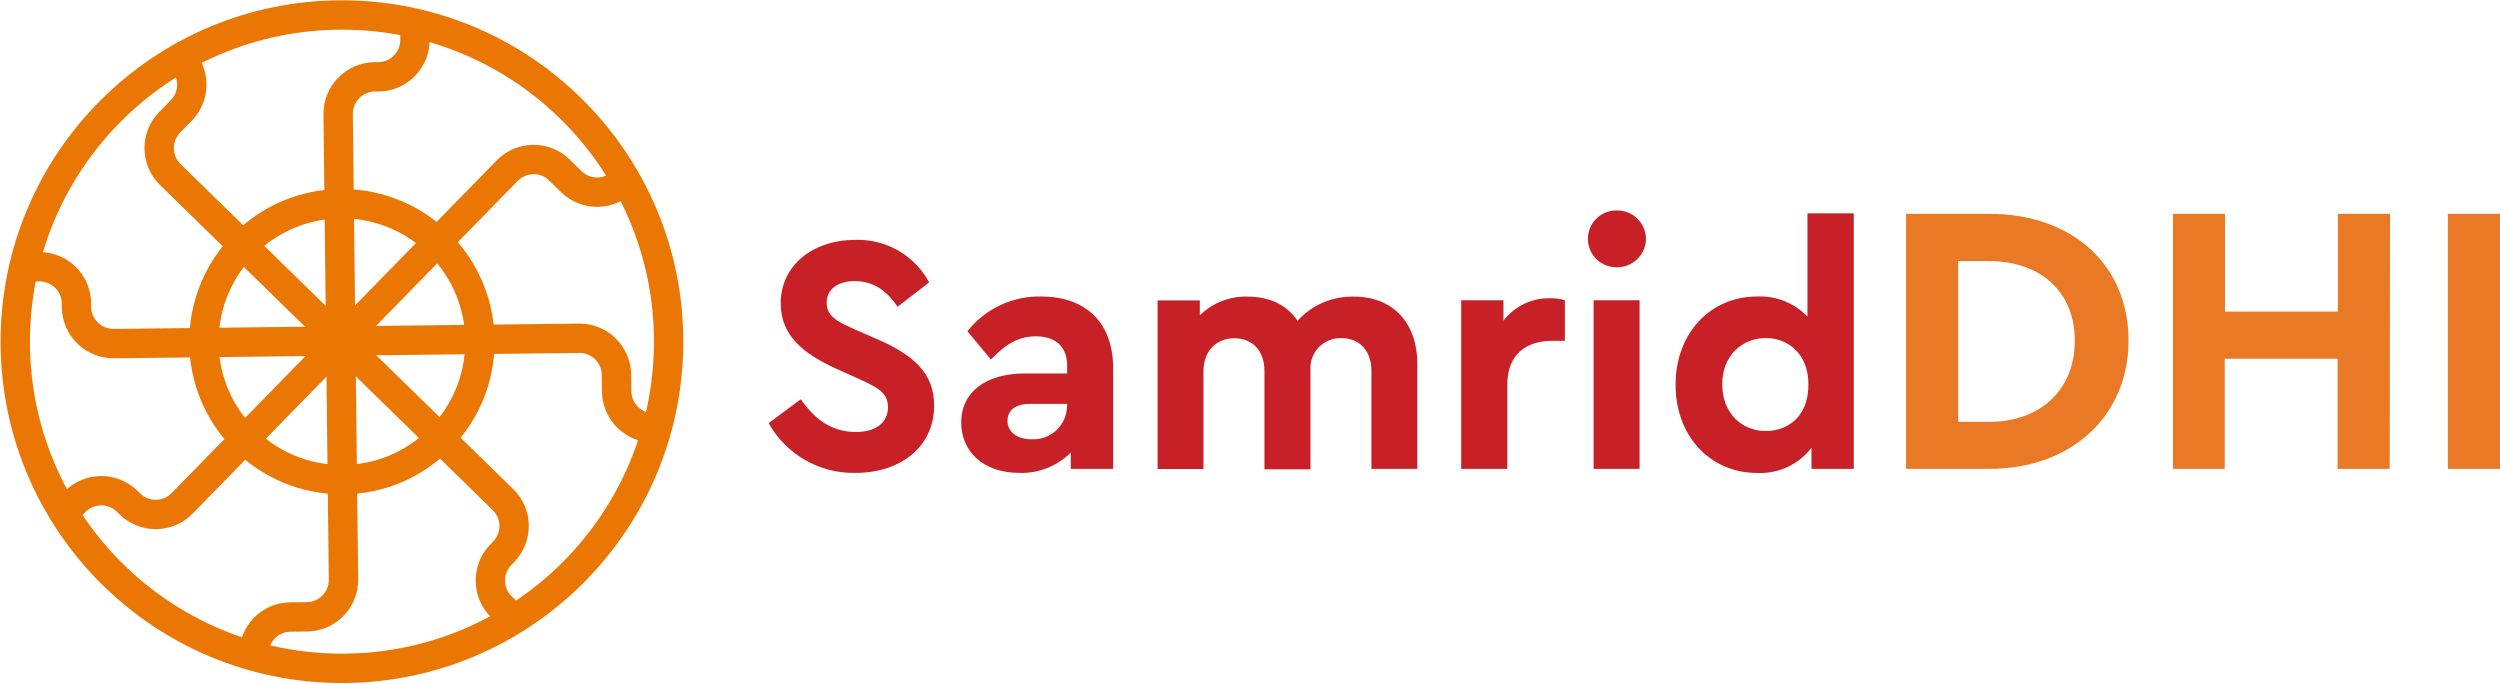 <svg width="2293" height="627" viewBox="0 0 2293 627" fill="none" xmlns="http://www.w3.org/2000/svg">
<path d="M852.037 259.18L823.218 281.354C813.219 266.297 800.751 257.828 783.812 257.828C770.108 257.828 758.227 264.062 758.227 277.825C758.227 289.588 767.344 294.763 782.283 301.351L805.809 311.643C838.274 325.994 856.801 342.58 856.801 371.87C856.801 410.276 825.512 433.743 784.635 433.743C768.468 434.083 752.514 430.015 738.484 421.974C724.454 413.933 712.879 402.224 705 388.102L734.407 366.223C745.641 381.868 760.286 396.219 785.047 396.219C803.162 396.219 814.454 387.808 814.454 373.34C814.454 359.93 804.456 355.284 788.223 347.756L766.05 337.757C736.642 324.288 716.057 307.467 716.057 278.354C716.057 243.065 745.759 220.01 784.576 220.01C798.399 219.573 812.068 223.009 824.041 229.931C836.014 236.852 845.813 246.984 852.331 259.18H852.037Z" fill="#C72127"/>
<path d="M1020.95 338.226V430.036H982.132V415.039C975.984 421.207 968.637 426.049 960.544 429.266C952.451 432.483 943.785 434.006 935.08 433.742C901.32 433.742 881.617 413.745 881.617 387.513C881.617 359.4 904.496 342.52 940.02 342.52H978.779V335.639C978.779 318.759 969.075 308.466 950.019 308.466C933.492 308.466 921.905 316.289 908.848 329.757L887.322 303.82C895.344 293.646 905.617 285.472 917.333 279.94C929.049 274.409 941.888 271.671 954.842 271.942C994.189 271.942 1021.01 294.115 1021.01 338.168L1020.95 338.226ZM978.779 372.28V370.398H945.608C931.845 370.398 924.081 375.75 924.081 386.043C924.081 396.336 933.139 402.923 946.196 402.923C950.353 403.137 954.51 402.509 958.418 401.075C962.326 399.642 965.904 397.433 968.937 394.582C971.969 391.731 974.394 388.296 976.065 384.483C977.736 380.671 978.62 376.56 978.662 372.398L978.779 372.28Z" fill="#C72127"/>
<path d="M1299.97 334.169V430.037H1257.86V340.109C1257.86 321.7 1246.86 310.114 1230.34 310.114C1226.49 309.99 1222.65 310.674 1219.08 312.122C1215.52 313.569 1212.29 315.748 1209.61 318.519C1206.94 321.289 1204.87 324.589 1203.55 328.206C1202.22 331.823 1201.67 335.678 1201.93 339.521V430.449H1159.76V340.227C1159.76 321.818 1148.76 310.231 1132.23 310.231C1115.71 310.231 1103.83 321.994 1103.83 340.227V430.155H1061.71V275.53H1100.47V289.234C1106.23 283.559 1113.07 279.111 1120.59 276.159C1128.11 273.207 1136.16 271.813 1144.23 272.06C1165.17 272.06 1180.7 280.177 1190.11 294.234C1196.6 287.041 1204.57 281.337 1213.47 277.51C1222.38 273.683 1232 271.824 1241.69 272.06C1278.57 272.06 1300.03 297.057 1300.03 334.169H1299.97Z" fill="#C72127"/>
<path d="M1435.3 275.415V312.586H1424.01C1399.66 312.586 1382.49 325.054 1382.49 352.874V430.039H1340.2V275.415H1378.96V294.118C1383.93 287.605 1390.37 282.35 1397.74 278.775C1405.12 275.2 1413.23 273.404 1421.42 273.533C1426.12 273.397 1430.81 274.033 1435.3 275.415Z" fill="#C72127"/>
<path d="M1509.7 219.185C1509.64 222.684 1508.89 226.136 1507.48 229.34C1506.08 232.544 1504.05 235.437 1501.51 237.85C1498.98 240.263 1495.99 242.149 1492.72 243.397C1489.45 244.646 1485.97 245.232 1482.47 245.123C1479.05 245.123 1475.66 244.449 1472.5 243.139C1469.34 241.83 1466.47 239.911 1464.05 237.491C1461.63 235.072 1459.71 232.2 1458.4 229.039C1457.09 225.878 1456.42 222.489 1456.42 219.068C1456.42 215.646 1457.09 212.258 1458.4 209.097C1459.71 205.936 1461.63 203.064 1464.05 200.644C1466.47 198.225 1469.34 196.306 1472.5 194.996C1475.66 193.687 1479.05 193.013 1482.47 193.013C1485.99 192.903 1489.49 193.497 1492.78 194.76C1496.06 196.023 1499.06 197.93 1501.6 200.368C1504.13 202.806 1506.16 205.727 1507.55 208.958C1508.94 212.19 1509.67 215.667 1509.7 219.185ZM1503.82 430.037H1461.65V275.412H1503.82V430.037Z" fill="#C72127"/>
<path d="M1700.26 195.777V430.036H1661.5V410.686C1655.7 418.265 1648.15 424.327 1639.5 428.352C1630.84 432.377 1621.34 434.247 1611.81 433.8C1568.05 433.8 1536.82 399.511 1536.82 352.871C1536.82 306.231 1568.05 271.942 1611.81 271.942C1620.34 271.574 1628.85 273.025 1636.78 276.198C1644.71 279.372 1651.88 284.197 1657.8 290.351V195.659H1699.91L1700.26 195.777ZM1658.68 352.871C1658.68 323.464 1639.04 310.054 1619.63 310.054C1597.75 310.054 1579.63 326.287 1579.63 352.46C1579.63 378.632 1597.28 395.335 1619.63 395.335C1639.04 395.335 1658.68 382.69 1658.68 352.871Z" fill="#C72127"/>
<path d="M1952.29 312.407C1952.29 381.455 1899.83 430.036 1824.72 430.036H1748.26V196.13H1824.72C1899.83 196.13 1952.29 242.241 1952.29 312.407ZM1796.02 239.476V386.925H1824.37C1871.42 386.925 1903 357.518 1903 312.524C1903 267.531 1871.42 239.476 1824.37 239.476H1796.02Z" fill="#E97924"/>
<path d="M2191.84 430.036H2144.02V329.051H2040.51V430.036H1993.04V196.13H2040.8V285.822H2144.31V196.13H2192.13L2191.84 430.036Z" fill="#E97924"/>
<path d="M2293 430.036H2245.18V196.13H2293V430.036Z" fill="#E97924"/>
<path d="M467.453 563.978L459.951 556.624C446.582 543.552 446.285 522.086 459.431 508.716L461.883 506.191C474.955 492.821 474.732 471.356 461.363 458.283L156.163 160.065C142.793 146.993 142.496 125.527 155.643 112.157L166.265 101.313C179.337 87.944 179.114 66.478 165.745 53.405" stroke="#EA7704" stroke-width="26.936" stroke-miterlimit="10"/>
<path d="M61.32 467.789L68.674 460.287C81.746 446.918 103.212 446.621 116.582 459.767L119.107 462.219C132.477 475.291 153.942 475.068 167.015 461.699L465.233 156.499C478.305 143.129 499.771 142.832 513.141 155.979L523.985 166.601C537.354 179.673 558.82 179.45 571.893 166.081" stroke="#EA7704" stroke-width="26.936" stroke-miterlimit="10"/>
<path d="M25.285 244.816L35.832 244.667C54.55 244.445 69.925 259.448 70.148 278.166V281.657C70.371 300.374 85.746 315.378 104.463 315.155L531.104 310.253C549.821 310.03 565.197 325.034 565.419 343.751L565.568 358.978C565.791 377.696 581.166 392.699 599.883 392.476" stroke="#EA7704" stroke-width="26.936" stroke-miterlimit="10"/>
<path d="M380.487 25.624L380.636 36.171C380.858 54.889 365.855 70.264 347.137 70.487H343.646C324.929 70.71 309.925 86.085 310.148 104.802L315.05 531.443C315.273 550.16 300.269 565.535 281.552 565.758L266.325 565.907C247.608 566.13 232.604 581.505 232.827 600.222" stroke="#EA7704" stroke-width="26.936" stroke-miterlimit="10"/>
<path d="M313.633 439.936C383.533 439.936 440.199 383.27 440.199 313.37C440.199 243.469 383.533 186.804 313.633 186.804C243.732 186.804 187.066 243.469 187.066 313.37C187.066 383.27 243.732 439.936 313.633 439.936Z" stroke="#EA7704" stroke-width="26.936" stroke-miterlimit="10"/>
<path d="M313.629 613C479.109 613 613.258 478.852 613.258 313.371C613.258 147.891 479.109 13.742 313.629 13.742C148.148 13.742 14 147.891 14 313.371C14 478.852 148.148 613 313.629 613Z" stroke="#EA7704" stroke-width="26.936" stroke-miterlimit="10"/>
</svg>
